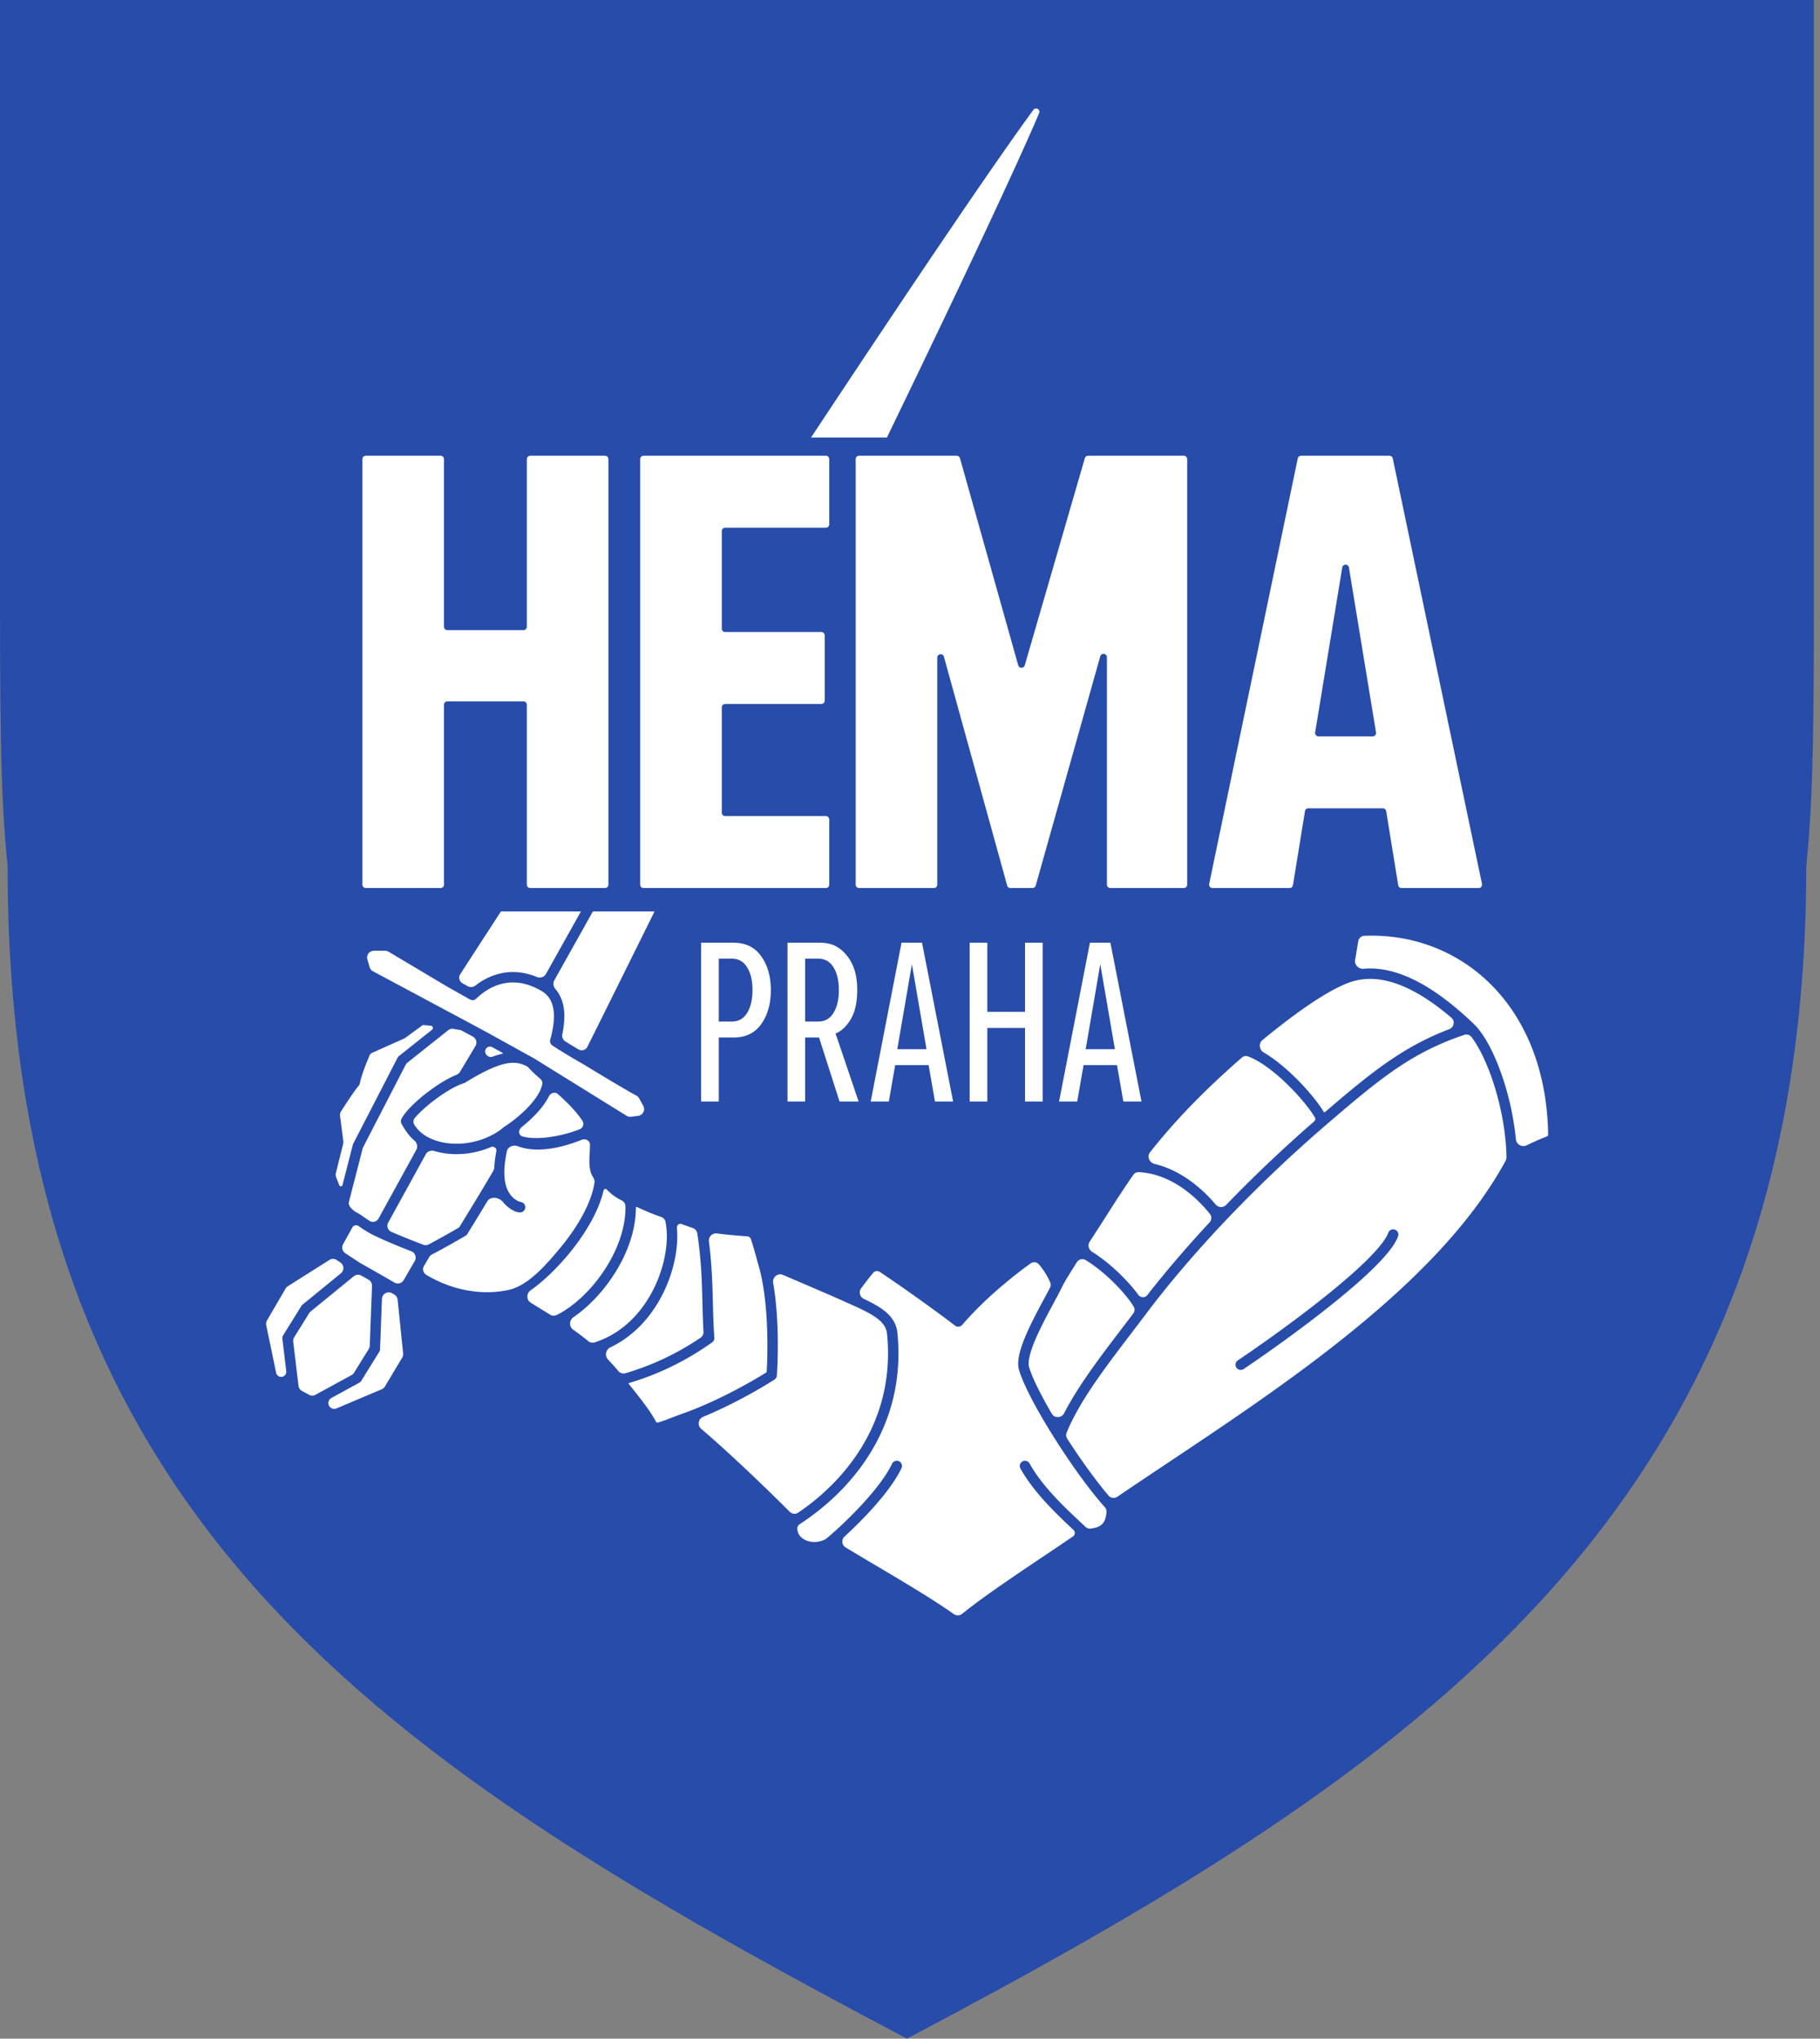 <svg xmlns="http://www.w3.org/2000/svg" viewBox="0 0 268 300" fill="none" class="w-40 sm:w-44 md:w-72 lg:w-64 xl:w-80 2xl:w-96 flex-shrink-0"><rect x="0" y="0" width="268" height="300" fill="#808080" stroke="none"/><path d="M0 0h267.1v81.622c0 23.34 0 35.01-1.12 45.823 0 94.72-56.968 132.722-132.43 172.555C56.84 259.508 1.12 224.149 1.12 127.445 0 116.632 0 104.962 0 81.622V0Z" fill="#274CAA"/><path d="M105.844 162.103h-2.601v-23.376h4.752c1.803 0 3.167.666 4.092 1.998.948 1.308 1.422 2.967 1.422 4.976 0 2.01-.474 3.68-1.422 5.012-.925 1.308-2.289 1.963-4.092 1.963h-2.151v9.427Zm1.908-11.776c.994 0 1.745-.42 2.254-1.261.532-.841.798-1.963.798-3.365 0-1.402-.266-2.523-.798-3.364-.509-.841-1.26-1.262-2.254-1.262h-1.908v9.252h1.908ZM126.436 162.103h-2.81l-3.017-9.427h-2.046v9.427h-2.601v-23.376h4.855c1.596 0 2.89.631 3.885 1.893 1.017 1.238 1.526 2.908 1.526 5.011 0 1.869-.324 3.33-.971 4.381-.625 1.051-1.365 1.741-2.22 2.068l3.399 10.023Zm-5.966-11.776c.995 0 1.746-.42 2.255-1.261.532-.841.797-1.963.797-3.365 0-1.402-.265-2.523-.797-3.364-.509-.841-1.26-1.262-2.255-1.262h-1.907v9.252h1.907ZM140.35 162.103h-2.671l-.936-5.362h-4.925l-.937 5.362h-2.67l4.543-23.376h3.018l4.578 23.376Zm-3.92-7.71-2.15-12.512-2.15 12.512h4.3ZM153.538 162.103h-2.601v-10.829h-5.55v10.829h-2.601v-23.376h2.601v10.164h5.55v-10.164h2.601v23.376ZM168.089 162.103h-2.671l-.936-5.362h-4.925l-.937 5.362h-2.67l4.543-23.376h3.018l4.578 23.376Zm-3.919-7.71-2.151-12.512-2.15 12.512h4.301ZM89.592 130.18a.5.5 0 0 1-.5.5H78.079a.5.5 0 0 1-.5-.5v-26.467a.5.5 0 0 0-.5-.5H65.875a.5.5 0 0 0-.5.5v26.467a.5.5 0 0 1-.5.5H53.862a.5.5 0 0 1-.5-.5V67.566a.5.5 0 0 1 .5-.5h11.013a.5.5 0 0 1 .5.5v24.656a.5.5 0 0 0 .5.5h11.204a.5.5 0 0 0 .5-.5V67.566a.5.5 0 0 1 .5-.5h11.013a.5.5 0 0 1 .5.5v62.614ZM122.11 130.18a.5.5 0 0 1-.5.5H94.77a.5.5 0 0 1-.5-.5V67.566a.5.5 0 0 1 .5-.5h26.84a.5.5 0 0 1 .5.5v9.587a.5.5 0 0 1-.5.5h-14.826a.5.5 0 0 0-.5.5v14.355a.5.5 0 0 0 .5.5h14.159a.5.5 0 0 1 .5.5v9.586a.5.5 0 0 1-.5.5h-14.159a.5.5 0 0 0-.5.5v15.499c0 .277.223.5.5.5h14.826a.5.5 0 0 1 .5.5v9.587ZM174.818 130.18a.5.5 0 0 1-.5.5h-10.822a.5.5 0 0 1-.5-.5V96.723c0-.581-.824-.695-.981-.136l-9.499 33.728a.501.501 0 0 1-.482.365h-3.245a.5.5 0 0 1-.482-.367l-9.309-33.66c-.155-.56-.982-.449-.982.134v33.393a.5.5 0 0 1-.5.5h-11.013a.5.5 0 0 1-.5-.5V67.566a.5.5 0 0 1 .5-.5h14.376a.5.5 0 0 1 .481.365l8.577 30.474c.136.483.821.486.961.003l8.847-30.481a.5.5 0 0 1 .48-.36h14.093a.5.5 0 0 1 .5.5v62.613ZM218.227 130.077a.5.5 0 0 1-.489.603h-11.354a.5.5 0 0 1-.493-.42l-1.771-10.891a.5.5 0 0 0-.493-.42h-10.972a.501.501 0 0 0-.494.42l-1.77 10.891a.5.5 0 0 1-.493.42h-11.355a.5.5 0 0 1-.489-.602l13.044-62.614a.5.5 0 0 1 .49-.398H204.6a.5.5 0 0 1 .489.398l13.138 62.613Zm-16.099-21.714a.5.5 0 0 0 .494-.581l-3.988-24.266c-.091-.558-.895-.558-.986 0l-3.988 24.266a.5.5 0 0 0 .493.581h7.975Z" fill="#fff"/><path fill-rule="evenodd" clip-rule="evenodd" d="M68.86 145.122c.37.208.827.157 1.163-.102 1.232-.948 2.648-1.627 4.207-1.875 1.523-.242 3.142-.068 4.807.621.5.206 1.087.035 1.351-.436l5.154-9.201H73.76a8562.153 8562.153 0 0 0-3.207 4.941l-2.784 4.295a.937.937 0 0 0 .327 1.326l.764.431Zm50.568-80.738h11.174c5.517-11.396 10.665-22.144 14.823-31.025 3.211-6.855 5.828-12.59 7.57-16.65.267-.62-.468-1.037-.866-.492-2.608 3.566-6.212 8.74-10.479 14.993-6.328 9.274-14.102 20.91-22.222 33.174Zm-23.042 69.745H87.3l-5.676 10.132c-.237.423-.126.948.189 1.315.775.904 1.138 2.017 1.25 3.152.111 1.143-.025 2.34-.257 3.447-.089.419.08.856.445 1.082a94.56 94.56 0 0 0 1.778 1.075l.167.098a.929.929 0 0 0 1.302-.388l2.28-4.583c1.862-3.745 4.479-9.015 7.607-15.33Zm-10.424 22.52.022.012.005.003.01.006.057.035.218.133.79.479c.658.398 1.55.937 2.486 1.496 1.52.907 3.199 1.896 4.148 2.405.176.095.322.236.419.411l.605 1.098a1 1 0 0 1-.741 1.474l-1.04.141a.993.993 0 0 1-.662-.141l-13.631-8.447-.007-.004-.01-.005a8.332 8.332 0 0 0-.35-.195l-6.291-3.479-.008-.004-3.56-1.917-13.502-7.218a1.002 1.002 0 0 1-.488-.601l-.333-1.14a1 1 0 0 1 .96-1.28h1.65a1 1 0 0 1 .51.14l8.529 5.076.015.009 3.445 1.942a.77.77 0 0 0 .91-.116c1.26-1.213 2.74-2.047 4.354-2.303 1.603-.255 3.403.047 5.34 1.216 1.102.664 1.597 1.718 1.724 3.003.128 1.309-.138 2.787-.514 4.126a.766.766 0 0 0 .31.842c.78.526 1.952 1.235 2.917 1.805.484.287.921.541 1.237.724l.22.126.154.089.102.059Zm-8.407.252.014.008c.11.061.208.143.292.239.417.475 1.02 1.021 1.687 1.6.222.193.359.475.306.765a4.205 4.205 0 0 1-.39 1.114c-.342.684-.86 1.385-1.477 2.062-1.234 1.356-2.783 2.532-3.825 3.193a.75.75 0 0 0-.104.079c-.55.498-1.367.995-2.36 1.424-2.813 1.216-6.177 1.238-8.555.022-.883-.452-1.502-.964-2.109-1.85a.863.863 0 0 1 .051-1.048c.198-.234.43-.484.694-.745a21.85 21.85 0 0 1 2.148-1.845c1.605-1.216 3.291-2.198 4.344-2.501a.742.742 0 0 0 .19-.084c2.633-1.621 4.463-2.464 5.864-2.783 1.348-.307 2.3-.13 3.23.35Zm-.83 19.992a.767.767 0 0 1-.229 1.516c-.713-.036-1.496-.582-1.99-1.042a4.498 4.498 0 0 1-.46-.499c-.558-.698-1.824-.858-2.285-.094a652.233 652.233 0 0 1-2.942 4.82c-.102.165-.257.255-.42.349l-.002.001c-1.582.914-3.17 1.824-4.794 2.661-.17.088-.313.222-.41.387l-.752 1.287a.962.962 0 0 0 .32 1.317c4.023 2.409 8.405 3.03 12.135 2.229 2.976-.66 5.727-3.946 7.566-6.147 2.555-3.06 4.643-6.642 5.08-9.67.041-.284-.069-.561-.225-.801-.627-.964-.554-2.276-.484-3.552.022-.403.044-.803.043-1.187 0-.632-.653-.967-1.24-.731-2.807 1.128-6.53 2.022-9.391.936-.653-.248-1.461.057-1.605.74-.481 2.299-.78 5.255.914 6.834.327.305.731.547 1.17.646Zm6.916 7.766c2.36-2.825 4.492-6.265 5.239-9.475.048-.209.305-.291.459-.141.148.145.298.29.467.444.442.402.934.769 1.71 1.148.339.166.58.491.585.868.049 3.299-1.287 6.744-3.288 9.682-1.987 2.918-4.557 5.227-6.886 6.346a.947.947 0 0 1-.908-.061l-.857-.527-.022-.014-.005-.003-.004-.002-.001-.001-.003-.002-.005-.003-.003-.002c-.657-.403-1.32-.81-1.995-1.236-.645-.408-.605-1.375.02-1.812.35-.245.704-.512 1.06-.797 1.45-1.162 3.002-2.694 4.437-4.412Zm9.996-6.971c-.002 3.645-1.482 7.317-3.555 10.359-1.602 2.352-3.6 4.391-5.64 5.786-.63.431-.67 1.396-.046 1.835a36.979 36.979 0 0 1 2.225 1.689c.254.21.594.289.908.191 4.152-1.3 7.093-4.501 8.83-8.099 1.668-3.455 2.162-7.144 1.632-9.674a.946.946 0 0 0-.628-.685 34.535 34.535 0 0 1-2.621-1.04c-.361-.159-.681-.305-.97-.436l-.008-.004-.004-.001a.087.087 0 0 0-.123.079Zm4.104 12.427c1.532-3.173 2.194-6.643 1.933-9.444-.035-.372.326-.673.678-.547l.214.076c.5.179 1.013.362 1.454.517.35.123.607.428.662.794.598 4.018.674 7.03.749 10.059.036 1.426.072 2.857.162 4.398a.994.994 0 0 1-.432.886c-2.861 1.927-6.43 3.858-11.062 5.228a1 1 0 0 1-1.047-.323 36.709 36.709 0 0 0-1.527-1.702c-.52-.544-.32-1.467.36-1.789 3.65-1.733 6.254-4.834 7.856-8.153Zm6.65-7.438c.439 3.458.511 6.259.581 8.993.044 1.707.087 3.389.218 5.188a.765.765 0 0 1-.323.682c-3.088 2.177-7.03 4.438-12.292 6a.046.046 0 0 0-.023.072c.788.982 1.61 2.007 2.32 2.962.676.907 1.301 1.816 1.7 2.609a.275.275 0 0 0 .315.147c.321-.086.687-.208 1.073-.348.37-.134.746-.279 1.107-.419l.044-.017c.37-.143.73-.283 1.033-.388 3.399-1.177 6.668-2.784 9.094-4.103a66.67 66.67 0 0 0 3.608-2.095.111.111 0 0 0 .05-.086c.017-.286.038-.703.058-1.226.038-1.045.068-2.509.032-4.18-.071-3.358-.406-7.485-1.427-10.732l-.005-.014-.003-.013-.003-.009v-.002l-.011-.038-.031-.118-.051-.193-.064-.235c-.097-.357-.23-.837-.374-1.335-.146-.499-.3-1.008-.441-1.425a.642.642 0 0 0-.576-.429 67.103 67.103 0 0 1-3.001-.25c-.479-.05-.967-.105-1.435-.164a1.05 1.05 0 0 0-1.173 1.166Zm13.186 42.997a1.822 1.822 0 0 1-.174-.727c-.011-.288.167-.537.409-.694 6.905-4.466 15.766-13.769 14.333-28.129-.16-1.612-1.138-2.723-2.417-3.599-.728-.498-1.597-.949-2.536-1.391a1.04 1.04 0 0 1-.381-1.566l.352-.463.001-.001.43-.566c.363-.474.705-.906 1.021-1.264a.708.708 0 0 1 .926-.106c2.872 1.899 7.941 5.49 11.096 7.909.323.248.784.2 1.05-.109 3.375-3.924 7.539-7.229 10.075-9.048.365-.261.863-.242 1.165.09.196.214.398.462.599.741.407.563.794 1.227 1.113 1.943a.94.94 0 0 1-.03.813c-.239.461-.523.988-.835 1.566v.002l-.244.453a83.37 83.37 0 0 0-1.8 3.494c-.576 1.203-1.099 2.425-1.429 3.526-.319 1.065-.505 2.162-.248 3.037.688 2.347 2.852 6.31 5.323 10.205 2.4 3.783 5.163 7.613 7.304 9.989a.944.944 0 0 1 .253.675c-.049.929-.298 1.486-.643 1.83-.341.338-.88.577-1.73.661a.937.937 0 0 1-.731-.265c-.242-.231-.505-.477-.783-.737l-.001-.001c-2.277-2.134-5.595-5.243-7.438-8.584a.769.769 0 0 0-1.043-.302.765.765 0 0 0-.301 1.041c1.976 3.584 5.542 6.919 7.806 9.035a.62.62 0 0 1-.071.964 403.898 403.898 0 0 1-4.05 2.735l-.007.005c-1.189.797-2.455 1.645-3.734 2.512-3.098 2.101-6.272 4.314-8.523 6.131-.36.291-.871.306-1.248.038-2.277-1.621-5.454-3.567-8.568-5.427a910.029 910.029 0 0 0-3.031-1.799l-.018-.011-.005-.003-.003-.001c-1.575-.933-3.051-1.807-4.298-2.567-.573-.349-.636-1.154-.141-1.607a63.277 63.277 0 0 0 3.357-3.312c1.982-2.11 3.988-4.568 5.016-6.734a.766.766 0 0 0-1.387-.657c-.92 1.939-2.786 4.253-4.748 6.342-1.89 2.013-3.81 3.756-4.917 4.666a.84.84 0 0 1-.127.087c-1.008.559-2.201.535-3.052.098-.433-.223-.755-.54-.937-.918Zm-2.301-38.069c-.756-.321-1.568.359-1.428 1.167.451 2.606.623 5.346.673 7.664a74.016 74.016 0 0 1-.092 5.527l-.017.263-.005.077-.006.09-.002.024v.008a.766.766 0 0 1-.347.585l-.001.001-.004.003-.015.009-.057.037-.218.138c-.19.12-.468.293-.823.507a75.884 75.884 0 0 1-2.962 1.696 69.967 69.967 0 0 1-6.45 3.107c-.708.294-.865 1.243-.283 1.741 2.884 2.47 5.945 5.32 8.465 7.735a316.609 316.609 0 0 1 4.007 3.907c.214.211.408.405.583.579a.981.981 0 0 0 1.243.127c6.543-4.421 14.396-13.137 13.081-26.321-.098-.982-.671-1.742-1.758-2.486-1.008-.69-2.342-1.289-3.92-1.998h-.002v-.001l-.493-.221c-1.751-.789-4.862-2.127-7.541-3.271a3799.1 3799.1 0 0 1-1.628-.694Zm-57.637-6.323a.986.986 0 0 1-.466-1.383l5.52-10.036c.245-.445.783-.631 1.269-.484 2.614.791 5.721.547 8.345-.587.403-.174.864.181.784.613a18.383 18.383 0 0 0-.31 2.414 1.048 1.048 0 0 1-.138.478 364.783 364.783 0 0 1-3.113 5.195c-.56.921-1.065 1.746-1.43 2.34l-.222.364-.209.339a.434.434 0 0 1-.15.146l-.009.005-.297.171c-.352.202-.842.481-1.391.791-.865.487-1.869 1.042-2.715 1.486a.912.912 0 0 1-.745.045c-.436-.164-1.05-.398-1.757-.676a98.455 98.455 0 0 1-2.966-1.221Zm2.925 2.851a154.67 154.67 0 0 1-.522-.204c-1.43-.563-3.25-1.312-4.787-2.045a15.6 15.6 0 0 1-2.262-1.33l-.052-.036-.142-.098v-.001l-.002-.001-.001-.001a.633.633 0 0 0-.917.22l-1.36 2.461a1.001 1.001 0 0 0 .324 1.319l2.099 1.385 3.022 1.714.006.004 2.11 1.22a1 1 0 0 0 1.366-.365l.834-1.441.002-.003.79-1.352a1.007 1.007 0 0 0-.508-1.446Zm25.193-19.211c-.478-.731-1.106-1.476-1.824-2.219a34.66 34.66 0 0 0-1.79-1.707c-.405-.364-1.063-.172-1.306.315-.425.852-1.04 1.669-1.715 2.409-.719.79-1.528 1.518-2.298 2.133-.527.422-.512 1.212.14 1.388.077.021.157.041.24.06.956.213 2.125.221 3.361.077a20.13 20.13 0 0 0 4.768-1.187c.517-.2.728-.805.424-1.269ZM72.49 154.1a.706.706 0 0 0-.945.257c-.372.621.324 1.392 1.002 1.138.51-.19.986-.336 1.437-.438.058-.014.07-.092.018-.121l-1.512-.836Zm-2.864-1.56a1 1 0 0 1 .383 1.394l-2.273 3.794c-.12.201-.309.352-.527.439-1.256.504-2.816 1.475-4.21 2.531a23.395 23.395 0 0 0-2.303 1.979c-.66.656-1.231 1.331-1.57 1.952a.767.767 0 0 0 0 .733c.586 1.078 1.163 1.849 1.878 2.462.4.343.556.915.302 1.377l-5.554 10.098c-.266.482-.874.662-1.337.363-.195-.126-.376-.25-.549-.369l-.19-.132-.003-.002c-.408-.284-.818-.569-1.265-.791a1.04 1.04 0 0 1-.18-.112 4.144 4.144 0 0 1-.682-.663.89.89 0 0 1-.151-.788l2-7.776c.02-.073.046-.143.08-.21l6.258-12.127a.996.996 0 0 1 .267-.324l5.989-4.756c.226-.179.518-.252.803-.201.312.056.602.105.847.138.127.018.25.056.361.116l1.626.875ZM50.43 174.394l1.529-5.94a.776.776 0 0 1 .06-.16l6.524-12.641a.766.766 0 0 1 .204-.249l4.871-3.868a.331.331 0 0 0-.174-.591 71.845 71.845 0 0 0-1.047-.09l-.075-.006a.196.196 0 0 0-.126.036l-2.517 1.845a.765.765 0 0 1-.14.082l-4.786 2.139a.589.589 0 0 0-.298.3c-.13.293-.306.705-.494 1.174-.38.953-.79 2.097-.967 2.982a.765.765 0 0 1-.163.34c-.448.536-1.177 1.601-1.813 2.566-.314.475-.599.915-.804 1.237a.945.945 0 0 0-.142.631l.49 3.81a.765.765 0 0 1-.017.283l-1.084 4.343c-.049.195-.037.403.034.592.119.315.284.747.471 1.216.089.222.405.2.464-.031Zm1.704 27.61a.996.996 0 0 1-.37.349l-5.3 2.896a1 1 0 0 1-.956.001l-1.038-.563a1 1 0 0 1-.515-.76l-.777-6.489a1.001 1.001 0 0 1 .143-.647l2.204-3.549a.98.98 0 0 1 .217-.247l6.346-5.181c.32-.26.767-.298 1.126-.095l1.058.601a1 1 0 0 1 .506.907l-.331 8.804a1.003 1.003 0 0 1-.15.49l-2.163 3.483Zm-9.982-.221-.572-4.778a.765.765 0 0 1 .11-.495l2.686-4.326a.777.777 0 0 1 .166-.19l5.652-4.613a1 1 0 0 0-.082-1.609l-.525-.347a.999.999 0 0 0-1.085-.011l-6.114 3.861a.99.99 0 0 0-.33.341l-2.74 4.688a.999.999 0 0 0-.115.708l1.46 7.014a.756.756 0 0 0 1.49-.243Zm14.09-10.639a1 1 0 0 1 1.5-.828l.317.183a1 1 0 0 1 .494.764l.808 7.908a1 1 0 0 1-.137.616l-2.545 4.249c-.109.182-.273.324-.468.407l-6.676 2.822a.857.857 0 0 1-.744-1.54l4.118-2.25a.765.765 0 0 0 .283-.268l2.656-4.276a.765.765 0 0 0 .115-.375l.279-7.412Zm139.331 7.551c-7.789 6.029-16.049 11.535-23.571 16.549l-.003.002c-2.591 1.728-5.095 3.397-7.461 5.008a.98.98 0 0 1-1.299-.165c-1.823-2.134-4.048-5.215-6.089-8.374a.969.969 0 0 1-.087-.894c1.046-2.553 2.649-5.186 4.565-7.932 1.503-2.154 3.176-4.347 4.902-6.611h.001l.001-.002.001-.001.002-.002c.713-.935 1.435-1.881 2.158-2.842 3.407-4.528 7.325-9.103 11.515-13.539a202.18 202.18 0 0 1 15.013-14.315c7.95-6.834 12.599-10.67 20.41-13.293a.919.919 0 0 1 1.026.294c1.149 1.491 2.328 3.921 3.277 6.843 1.094 3.369 1.843 7.274 1.9 10.889a.962.962 0 0 1-.117.476c-5.525 10.232-15.324 19.535-26.144 27.909Zm8.851-17.278a.766.766 0 0 1 .98-.464c.399.142.608.58.465.979-.232.65-.676 1.355-1.241 2.081-.571.735-1.297 1.531-2.132 2.364-1.669 1.665-3.808 3.514-6.101 5.36-4.586 3.694-9.833 7.421-13.267 9.726a.766.766 0 1 1-.856-1.273c3.408-2.287 8.617-5.987 13.16-9.646 2.272-1.83 4.365-3.64 5.98-5.251.807-.806 1.485-1.553 2.004-2.22.525-.675.856-1.231 1.008-1.656Zm-34.408-10.134c2.01.48 3.793 1.419 5.303 2.513a20.962 20.962 0 0 1 3.68 3.447c.397.472 1.122.515 1.551.071a204.006 204.006 0 0 1 12.952-12.279.49.49 0 0 0 .11-.62c-.218-.368-.52-.81-.893-1.304a31.768 31.768 0 0 0-2.879-3.268c-1.131-1.127-2.375-2.206-3.596-3.047-.889-.611-1.735-1.074-2.496-1.346a.902.902 0 0 0-.895.189c-4.896 4.271-9.54 8.88-13.511 13.935-.483.614-.087 1.527.674 1.709Zm-4.735 16.563c-1.316-1.324-2.894-2.659-4.472-3.636-.504-.312-.678-.98-.354-1.477.819-1.254 1.587-2.457 2.328-3.617 1.412-2.209 2.724-4.262 4.093-6.219a.945.945 0 0 1 .819-.41c2.568.137 4.839 1.185 6.723 2.549 1.55 1.123 2.817 2.445 3.741 3.601.3.376.265.913-.063 1.265-3.265 3.51-6.355 7.102-9.156 10.686-.334.428-1.001.392-1.321-.046-.613-.839-1.422-1.775-2.338-2.696Zm-8.583 20.118c-.369.718-1.401.783-1.809.086-1.64-2.799-2.9-5.317-3.363-6.896-.123-.418-.062-1.141.246-2.167.296-.989.779-2.129 1.342-3.304a83.379 83.379 0 0 1 1.768-3.43l.087-.162.154-.285v-.001c.48-.89.916-1.7 1.217-2.325.353-.732.894-1.609 1.47-2.525l.078-.125.099-.156.018-.028.003-.006.001-.001c.182-.288.365-.579.542-.865.279-.45.857-.621 1.31-.347 1.473.89 3.012 2.173 4.331 3.499.872.877 1.628 1.755 2.187 2.519.238.326.429.617.577.868.182.311.134.695-.083.982a811.3 811.3 0 0 1-1.537 2.02l-.002.003-.001.001-.001.001c-1.736 2.275-3.44 4.51-4.963 6.693-1.397 2.002-2.659 3.985-3.671 5.951Zm30.417-52.43a16.304 16.304 0 0 0-1.034-.659c-.648-.38-.788-1.321-.208-1.799a105.272 105.272 0 0 1 4.879-3.809c2.737-1.999 5.528-3.77 7.762-4.623 2.721-1.039 5.616-.654 8.591.709 2.219 1.017 4.447 2.563 6.616 4.409.58.493.387 1.423-.324 1.694-6.825 2.602-11.428 6.313-18.299 12.205a.11.11 0 0 1-.166-.027 16.106 16.106 0 0 0-.987-1.446 33.58 33.58 0 0 0-3.021-3.431c-1.176-1.171-2.491-2.316-3.809-3.223Zm37.691 13.008c.438-.217.873-.418 1.276-.597a44.56 44.56 0 0 1 1.691-.708.31.31 0 0 0 .197-.294c-.163-9.806-3.559-17.341-8.658-22.298-4.935-4.797-11.505-7.221-18.417-6.932a.925.925 0 0 0-.879.757 69.18 69.18 0 0 0-.203 1.199l-.017.099c-.074.455-.156.96-.252 1.507-.126.719.528 1.349 1.255 1.285 2.322-.204 4.666.355 6.946 1.399 3.204 1.468 6.345 3.922 9.251 6.696 1.647 1.573 3.23 4.695 4.398 8.293.875 2.695 1.541 5.73 1.826 8.721.072.752.909 1.207 1.586.873Z" fill="#fff"/></svg>